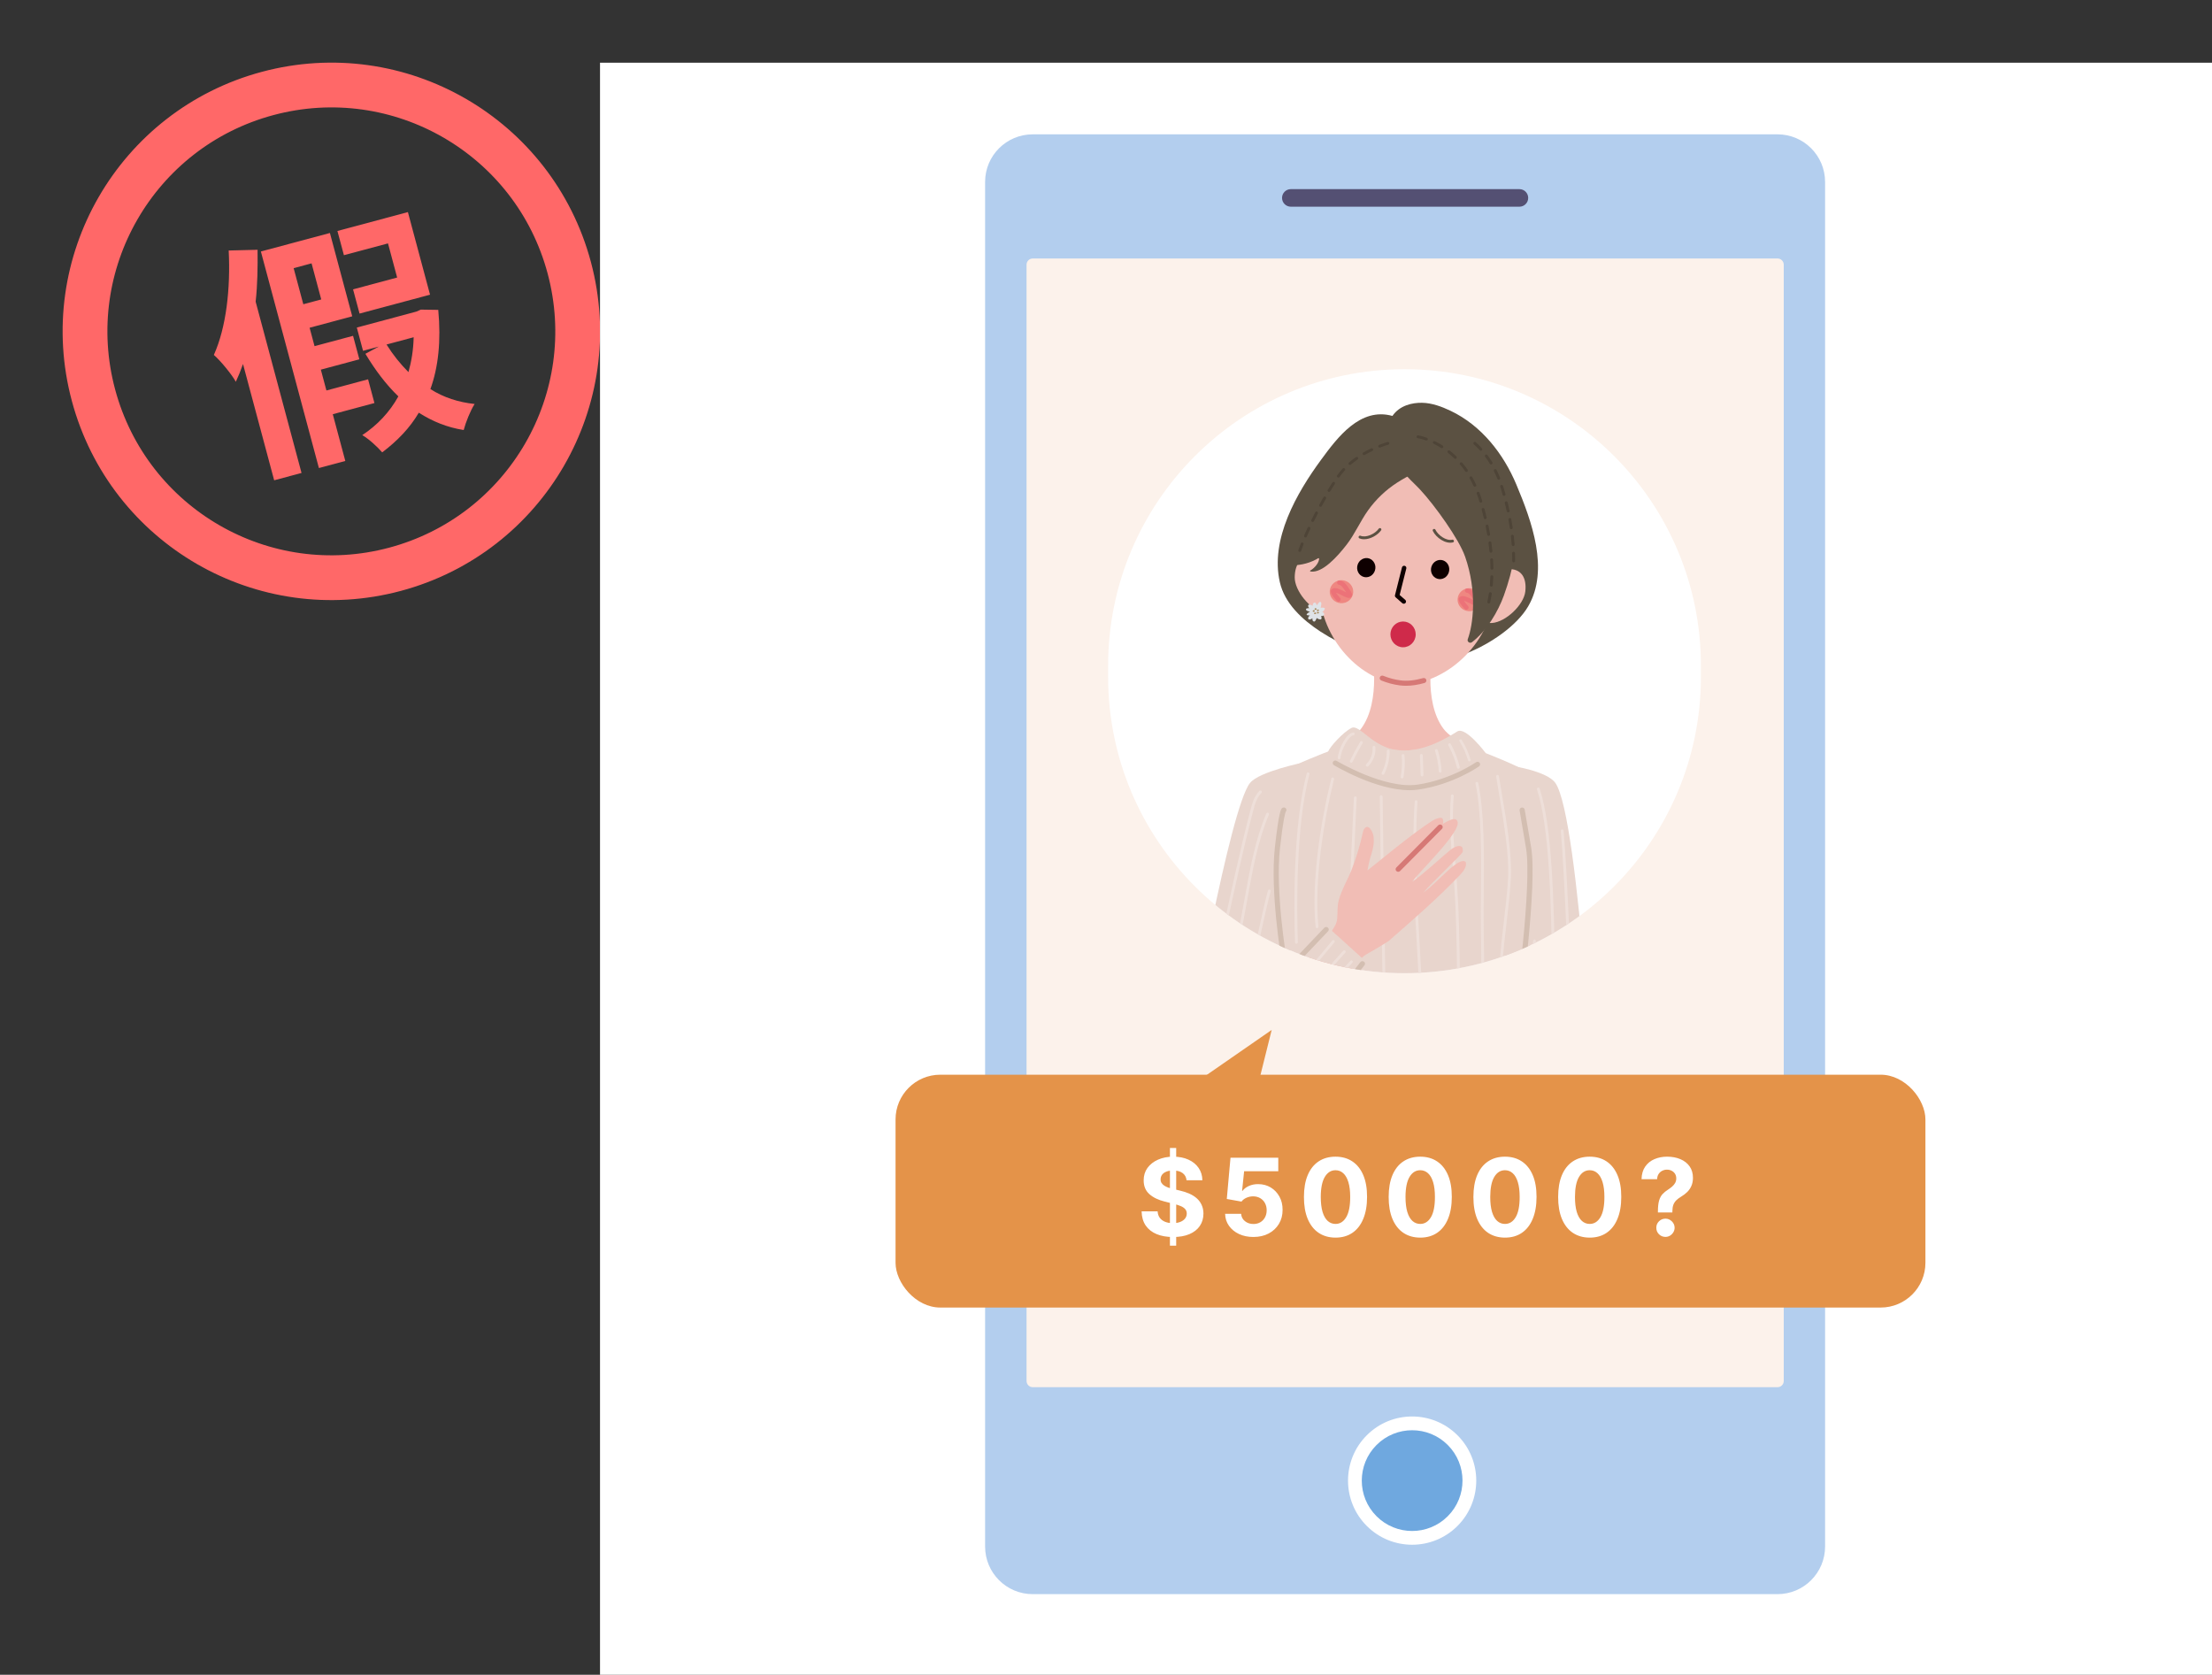 <svg width="247" height="187" viewBox="0 0 247 187" fill="none" xmlns="http://www.w3.org/2000/svg">
<rect x="0" y="0" width="247" height="187" fill="#333333" stroke="none"/>
<path d="M10.437 44.118C6.506 29.447 15.212 14.368 29.882 10.437C44.553 6.506 59.632 15.212 63.563 29.883C67.494 44.553 58.788 59.632 44.117 63.563C29.447 67.494 14.368 58.788 10.437 44.118Z" stroke="#FF6868" stroke-width="5"/>
<path d="M45.548 23.682L48.019 32.905L40.149 35.013L39.424 32.309L44.347 30.99L43.325 27.176L38.403 28.495L37.678 25.791L45.548 23.682ZM25.537 27.971L28.761 27.89C28.78 29.798 28.759 31.775 28.547 33.687L33.67 52.809L30.614 53.628L27.135 40.645C26.889 41.349 26.628 41.999 26.333 42.629C25.927 41.868 24.63 40.273 23.879 39.634C25.26 36.568 25.751 32.233 25.537 27.971ZM34.791 29.405L32.79 29.941L33.869 33.971L35.871 33.435L34.791 29.405ZM41.811 45.004L37.16 46.25L38.558 51.47L35.61 52.26L29.131 28.081L36.839 26.015L39.332 35.319L34.572 36.595L35.123 38.65L39.423 37.498L40.126 40.121L35.826 41.274L36.449 43.6L41.101 42.353L41.811 45.004ZM46.191 37.656L43.162 38.467C43.874 39.61 44.699 40.635 45.611 41.55C45.95 40.329 46.16 39.055 46.191 37.656ZM46.988 34.572L48.938 34.601C49.261 38.08 48.944 41.005 48.061 43.445C49.53 44.385 51.21 44.92 52.999 45.107C52.53 45.842 52.008 47.141 51.778 48.015C49.933 47.726 48.305 47.061 46.767 46.082C45.75 47.803 44.388 49.212 42.678 50.511C42.131 49.875 41.172 49.001 40.452 48.586C42.152 47.463 43.526 45.993 44.482 44.259C43.115 42.944 41.899 41.328 40.802 39.505L42.296 38.699L40.538 39.17L39.843 36.574L46.496 34.791L46.988 34.572Z" fill="#FF6868"/>
<rect width="180" height="180" transform="translate(67 7)" fill="white"/>
<path d="M198.481 15H115.315C112.38 15 110 17.38 110 20.316V172.684C110 175.62 112.38 178 115.315 178H198.481C201.416 178 203.796 175.62 203.796 172.684V20.316C203.796 17.38 201.416 15 198.481 15Z" fill="#B3CEEE"/>
<path d="M199.18 154.199V29.555C199.18 29.172 198.87 28.862 198.487 28.862L115.321 28.862C114.939 28.862 114.629 29.172 114.629 29.555L114.629 154.199C114.629 154.582 114.939 154.892 115.321 154.892H198.487C198.87 154.892 199.18 154.582 199.18 154.199Z" fill="#FCF2EB"/>
<path d="M169.664 21.118H144.139C143.597 21.118 143.158 21.557 143.158 22.099C143.158 22.641 143.597 23.08 144.139 23.08H169.664C170.205 23.08 170.644 22.641 170.644 22.099C170.644 21.557 170.205 21.118 169.664 21.118Z" fill="#545073"/>
<path d="M162.747 170.387C165.543 167.59 165.543 163.056 162.747 160.259C159.951 157.463 155.418 157.463 152.622 160.259C149.826 163.056 149.826 167.59 152.622 170.387C155.418 173.183 159.951 173.183 162.747 170.387Z" fill="white"/>
<path d="M161.661 169.3C163.857 167.104 163.857 163.542 161.661 161.346C159.465 159.149 155.905 159.149 153.709 161.346C151.512 163.542 151.512 167.104 153.709 169.3C155.905 171.497 159.465 171.497 161.661 169.3Z" fill="#6FA8DF"/>
<g clip-path="url(#clip0_1265_3924)">
<path d="M123.738 74.323C123.738 56.044 138.556 41.227 156.834 41.227C175.113 41.227 189.93 56.044 189.93 74.323V75.572C189.93 93.85 175.113 108.668 156.834 108.668C138.556 108.668 123.738 93.85 123.738 75.572V74.323Z" fill="white"/>
<g clip-path="url(#clip1_1265_3924)">
<path d="M165.836 84.583C165.308 84.108 162.184 82.689 161.205 81.401C158.824 78.266 160.016 72.519 160.016 72.519L156.581 72.765L153.145 72.519C153.145 72.519 154.334 78.266 151.956 81.401C150.981 82.689 148.124 84.262 147.596 84.734C147.445 84.869 152.116 91.306 157.207 91.546C160.45 91.7 165.984 84.718 165.833 84.583H165.836Z" fill="#F1BDB5"/>
<path d="M158.786 44.974C159.884 44.989 161.001 45.405 161.976 45.87C165.44 47.517 167.888 50.683 169.325 54.111C171.03 58.176 173.025 63.612 170.647 67.696C169.347 69.926 166.362 71.897 163.939 72.873C158.751 74.968 152.16 73.597 147.46 70.53C145.399 69.184 143.452 67.373 142.911 65.007C141.813 60.225 144.795 55.038 147.529 51.321C149.319 48.885 151.874 45.429 155.483 46.443C156.307 45.245 157.719 44.958 158.786 44.974Z" fill="#5B5142"/>
<path d="M145.57 85.137C145.57 85.137 140.599 86.135 139.573 87.434C137.311 90.296 132.787 116.126 132.787 116.126L140.615 119.021L146.262 98.226L145.57 85.137Z" fill="#E8D5CD"/>
<path d="M168.69 85.497C168.69 85.497 172.745 86.073 173.686 87.434C176.42 91.401 178.21 127.401 178.21 127.401L170.672 127.309L166.997 98.229L168.693 85.497H168.69Z" fill="#E8D5CD"/>
<path d="M172.56 87.527C171.147 85.867 163.496 83.197 163.496 83.197L156.864 83.834L150.232 83.197C150.232 83.197 142.584 85.867 141.168 87.527C139.756 89.187 143.053 106.717 143.43 108.562C143.808 110.407 145.598 118.063 145.598 118.063L144.748 127.182L156.53 127.358V127.367L156.858 127.361L157.185 127.367V127.358L168.967 127.182L168.117 118.063C168.117 118.063 169.907 110.407 170.285 108.562C170.663 106.717 173.96 89.187 172.547 87.527H172.56Z" fill="#E8D5CD"/>
<path d="M166.972 56.325C165.399 53.935 161.41 51.897 158.056 51.222L158.041 51.389L158.047 51.222C154.637 51.475 150.411 52.999 148.543 55.173C147.004 56.963 147.404 62.362 147.294 64.887C147.051 70.425 150.968 75.346 155.766 76.366L155.757 76.464C155.974 76.477 156.188 76.48 156.401 76.477C156.615 76.507 156.829 76.529 157.043 76.544V76.446C161.939 76.033 166.463 71.638 166.944 66.113C167.164 63.597 168.259 58.29 166.966 56.325H166.972Z" fill="#F1BDB5"/>
<path d="M144.572 64.45C144.553 65.944 146.277 68.081 147.8 68.389C149.32 68.691 148.75 67 149.058 65.488C149.367 63.985 148.388 62.519 146.869 62.214C145.349 61.909 144.594 62.907 144.572 64.45Z" fill="#F1BDB5"/>
<path d="M170.32 66.058C170.143 67.542 168.155 69.445 166.607 69.562C165.059 69.67 165.846 68.066 165.736 66.529C165.626 65.001 166.787 63.668 168.331 63.554C169.879 63.44 170.499 64.524 170.32 66.055V66.058Z" fill="#F1BDB5"/>
<path d="M157.858 52.833C158.817 52.309 159.758 51.767 160.532 50.991C160.777 50.748 160.994 50.477 161.164 50.175C162.505 47.816 160.044 46.396 158.097 46.332C157.147 46.301 156.181 46.273 155.269 46.526C154.331 46.784 153.504 47.326 152.72 47.896C151.67 48.663 150.669 49.495 149.728 50.388C148.781 51.287 148.155 52.386 147.457 53.471C146.724 54.61 146.142 55.845 145.764 57.139C145.506 58.022 145.355 58.922 145.261 59.836C145.226 60.175 145.113 60.486 145.072 60.813C145.016 61.25 145.17 61.681 145.132 62.122C145.094 62.608 144.739 63.141 144.242 63.113C145.311 63.135 146.387 62.839 147.29 62.276C147.372 62.753 146.806 63.431 146.318 63.699C146.265 63.726 146.283 63.803 146.34 63.812C147.646 64.025 149.329 62.165 150.373 60.813C151.295 59.624 151.883 58.217 152.758 56.991C153.63 55.768 154.74 54.706 156.014 53.886C156.606 53.504 157.232 53.172 157.852 52.833H157.858Z" fill="#5B5142"/>
<path d="M165.383 67.043C165.336 67.755 164.713 68.29 163.987 68.244C163.263 68.198 162.712 67.588 162.76 66.88C162.807 66.172 163.43 65.633 164.153 65.679C164.88 65.725 165.428 66.335 165.383 67.043Z" fill="#EF8781"/>
<path d="M163.729 68.075C163.669 68.072 163.606 68.044 163.562 67.998C163.247 67.671 162.744 67.083 162.904 66.784C162.958 66.686 163.046 66.615 163.159 66.581C163.461 66.492 163.898 66.674 164.465 66.975L164.543 67.018C164.565 67.028 164.584 67.037 164.603 67.046C164.594 67.031 164.584 67.015 164.572 67C164.547 66.963 164.521 66.923 164.493 66.88C164.348 66.658 164.046 66.193 163.826 66.193C163.691 66.187 163.578 66.076 163.581 65.941C163.584 65.805 163.7 65.697 163.839 65.7C163.845 65.7 163.854 65.7 163.861 65.7C164.339 65.731 164.685 66.261 164.915 66.615C164.943 66.655 164.965 66.695 164.99 66.729C165.179 67.009 165.365 67.329 165.166 67.545C164.968 67.761 164.622 67.613 164.311 67.459C164.289 67.447 164.257 67.431 164.219 67.409C163.814 67.194 163.584 67.105 163.452 67.071C163.578 67.259 163.804 67.536 163.924 67.662C164.018 67.761 164.015 67.918 163.914 68.01C163.861 68.059 163.792 68.081 163.725 68.078L163.729 68.075Z" fill="#EC7278"/>
<path d="M151.107 66.15C151.059 66.862 150.437 67.397 149.71 67.351C148.986 67.305 148.436 66.695 148.483 65.987C148.53 65.278 149.153 64.74 149.877 64.786C150.603 64.832 151.151 65.442 151.107 66.15Z" fill="#EF8781"/>
<path d="M149.455 67.185C149.395 67.182 149.332 67.154 149.288 67.108C148.974 66.781 148.47 66.193 148.631 65.894C148.684 65.796 148.772 65.725 148.885 65.691C149.188 65.602 149.625 65.784 150.191 66.085L150.27 66.129C150.292 66.138 150.311 66.147 150.326 66.156C150.317 66.141 150.308 66.125 150.295 66.11C150.27 66.073 150.245 66.033 150.216 65.99C150.072 65.768 149.77 65.303 149.549 65.303C149.414 65.297 149.301 65.186 149.304 65.051C149.307 64.915 149.423 64.807 149.562 64.81C149.568 64.81 149.578 64.81 149.584 64.81C150.062 64.841 150.408 65.371 150.638 65.725C150.666 65.765 150.688 65.805 150.713 65.839C150.902 66.119 151.088 66.44 150.89 66.655C150.691 66.871 150.345 66.723 150.034 66.569C150.012 66.557 149.98 66.541 149.943 66.52C149.537 66.304 149.307 66.215 149.175 66.181C149.301 66.369 149.527 66.646 149.647 66.772C149.741 66.871 149.738 67.028 149.637 67.12C149.584 67.169 149.515 67.191 149.449 67.188L149.455 67.185Z" fill="#EC7278"/>
<path d="M163.593 62.134C164.978 66.101 164.49 69.778 163.895 71.373C163.792 71.654 164.131 71.885 164.37 71.703C165.997 70.459 167.274 68.303 167.929 66.492C168.976 63.584 169.543 60.634 169.313 57.539C169.118 54.903 167.724 51.213 165.865 49.211C164.329 47.56 162.278 46.165 159.875 46.504C157.883 46.784 155.92 47.748 155.863 50.055C155.851 50.609 155.974 51.161 156.184 51.675C156.766 53.079 157.572 53.591 158.588 54.684C160.199 56.415 162.911 60.181 163.59 62.134H163.593Z" fill="#5B5142"/>
<path d="M156.754 67.413C156.694 67.413 156.634 67.391 156.587 67.351L155.845 66.698C155.775 66.637 155.747 66.544 155.769 66.458L156.549 63.357C156.581 63.227 156.716 63.144 156.851 63.178C156.983 63.209 157.065 63.341 157.034 63.474L156.291 66.433L156.921 66.988C157.024 67.077 157.031 67.231 156.939 67.333C156.889 67.385 156.823 67.413 156.754 67.413Z" fill="#0E0000"/>
<path d="M157.005 76.572C156.763 76.572 156.53 76.557 156.304 76.529C155.605 76.44 154.91 76.255 154.24 75.981C154.092 75.922 154.023 75.756 154.083 75.611C154.146 75.466 154.316 75.399 154.46 75.457C155.083 75.713 155.731 75.882 156.379 75.969C157.131 76.067 157.984 75.981 158.906 75.716C159.06 75.673 159.22 75.759 159.264 75.907C159.308 76.058 159.22 76.215 159.069 76.258C158.342 76.467 157.65 76.572 157.009 76.572H157.005Z" fill="#D67976"/>
<path d="M145.135 61.626C145.135 61.626 145.104 61.626 145.088 61.62C145.047 61.607 145.013 61.58 144.991 61.543C144.972 61.503 144.969 61.46 144.981 61.42C145.047 61.216 145.138 60.964 145.252 60.674C145.283 60.594 145.378 60.551 145.463 60.585C145.522 60.606 145.566 60.668 145.563 60.733C145.563 60.751 145.563 60.77 145.554 60.788C145.437 61.081 145.349 61.324 145.289 61.515C145.267 61.583 145.208 61.626 145.135 61.626ZM145.771 60.009C145.749 60.009 145.727 60.009 145.708 59.997C145.626 59.963 145.588 59.87 145.623 59.79C145.749 59.501 145.884 59.208 146.019 58.916C146.054 58.842 146.155 58.805 146.233 58.839C146.29 58.866 146.328 58.922 146.328 58.98C146.328 59.002 146.328 59.023 146.315 59.045V59.048C146.315 59.054 146.312 59.057 146.309 59.06C146.177 59.347 146.048 59.633 145.922 59.914C145.897 59.972 145.84 60.009 145.774 60.009H145.771ZM146.579 58.281C146.554 58.281 146.532 58.275 146.51 58.266C146.428 58.229 146.394 58.133 146.435 58.053C146.586 57.748 146.727 57.468 146.866 57.2V57.197C146.903 57.123 147.001 57.093 147.08 57.129C147.133 57.157 147.171 57.216 147.168 57.274C147.168 57.296 147.161 57.32 147.152 57.339C147.152 57.339 147.146 57.351 147.146 57.354C146.998 57.641 146.853 57.924 146.721 58.192C146.696 58.247 146.639 58.281 146.576 58.281H146.579ZM147.457 56.587C147.429 56.587 147.404 56.581 147.382 56.569C147.341 56.547 147.316 56.514 147.303 56.473C147.29 56.433 147.294 56.39 147.316 56.353C147.47 56.067 147.627 55.784 147.781 55.516C147.825 55.442 147.923 55.414 147.998 55.454C148.052 55.485 148.083 55.537 148.083 55.596C148.083 55.62 148.077 55.645 148.064 55.67V55.676C147.907 55.947 147.753 56.224 147.602 56.498C147.574 56.55 147.52 56.584 147.46 56.584L147.457 56.587ZM148.404 54.927C148.376 54.927 148.347 54.921 148.322 54.906C148.285 54.884 148.259 54.85 148.247 54.81C148.237 54.767 148.247 54.724 148.266 54.69C148.439 54.404 148.609 54.13 148.775 53.874C148.819 53.803 148.926 53.782 148.999 53.825C149.046 53.856 149.074 53.908 149.071 53.963C149.071 53.991 149.065 54.019 149.049 54.044C148.889 54.293 148.719 54.564 148.543 54.85C148.514 54.9 148.461 54.927 148.404 54.927ZM149.445 53.326C149.414 53.326 149.383 53.317 149.354 53.298C149.282 53.249 149.263 53.147 149.313 53.076C149.323 53.064 149.332 53.052 149.342 53.039C149.348 53.03 149.354 53.021 149.364 53.012C149.53 52.775 149.719 52.544 149.93 52.316C149.987 52.254 150.094 52.251 150.156 52.306C150.191 52.337 150.21 52.377 150.21 52.423C150.21 52.464 150.194 52.501 150.169 52.528C149.971 52.744 149.788 52.966 149.628 53.194C149.612 53.215 149.596 53.237 149.581 53.258C149.549 53.301 149.499 53.326 149.445 53.326ZM150.742 51.918C150.694 51.918 150.65 51.897 150.619 51.863C150.591 51.832 150.578 51.789 150.581 51.749C150.584 51.706 150.603 51.669 150.635 51.641C150.874 51.435 151.135 51.235 151.409 51.044C151.481 50.995 151.585 51.013 151.635 51.081C151.654 51.105 151.663 51.136 151.663 51.167C151.663 51.222 151.641 51.272 151.597 51.299C151.327 51.487 151.075 51.681 150.849 51.878C150.817 51.903 150.779 51.918 150.742 51.918ZM152.318 50.816C152.261 50.816 152.208 50.785 152.179 50.736C152.157 50.699 152.151 50.656 152.161 50.616C152.173 50.576 152.198 50.542 152.236 50.52C152.51 50.363 152.802 50.209 153.101 50.064H153.107C153.183 50.027 153.281 50.064 153.318 50.138C153.328 50.16 153.334 50.184 153.334 50.206C153.334 50.265 153.303 50.32 153.246 50.348C153.246 50.348 153.24 50.348 153.236 50.354C152.953 50.489 152.67 50.637 152.4 50.791C152.374 50.807 152.346 50.816 152.318 50.816ZM154.061 49.981C153.995 49.981 153.935 49.941 153.91 49.88C153.878 49.8 153.919 49.707 154.001 49.673C154.577 49.452 154.935 49.353 154.935 49.353C155.011 49.331 155.112 49.381 155.134 49.464C155.146 49.504 155.14 49.547 155.118 49.584C155.099 49.621 155.064 49.649 155.02 49.658C155.02 49.658 155.02 49.658 155.014 49.658C154.898 49.692 154.577 49.787 154.12 49.966C154.102 49.972 154.083 49.978 154.061 49.978V49.981Z" fill="#4E4437"/>
<path d="M166.242 67.382C166.242 67.382 166.22 67.382 166.208 67.376C166.167 67.37 166.129 67.345 166.107 67.308C166.082 67.274 166.076 67.231 166.085 67.188C166.151 66.892 166.204 66.591 166.255 66.264C166.267 66.181 166.346 66.116 166.437 66.132C166.516 66.144 166.576 66.209 166.576 66.289V66.31C166.525 66.627 166.469 66.945 166.4 67.256C166.384 67.33 166.318 67.382 166.242 67.382ZM166.525 65.503H166.513C166.425 65.494 166.359 65.42 166.365 65.331C166.393 65.029 166.412 64.715 166.422 64.392C166.422 64.308 166.494 64.241 166.582 64.241H166.588C166.676 64.241 166.742 64.311 166.746 64.395V64.404C166.736 64.721 166.714 65.044 166.689 65.359C166.68 65.442 166.61 65.503 166.525 65.503ZM166.595 63.606C166.507 63.606 166.434 63.535 166.434 63.452C166.434 63.147 166.418 62.83 166.4 62.51V62.501C166.4 62.417 166.466 62.347 166.551 62.34C166.639 62.331 166.717 62.405 166.724 62.491C166.742 62.815 166.752 63.135 166.758 63.446C166.758 63.532 166.689 63.606 166.598 63.606H166.595ZM166.481 61.712C166.4 61.712 166.33 61.651 166.321 61.567C166.289 61.247 166.252 60.93 166.211 60.631V60.606C166.211 60.526 166.271 60.462 166.349 60.453C166.437 60.44 166.519 60.502 166.532 60.585V60.591C166.576 60.914 166.613 61.232 166.645 61.537C166.645 61.58 166.636 61.623 166.607 61.654C166.579 61.688 166.541 61.706 166.497 61.709C166.497 61.712 166.488 61.712 166.481 61.712ZM166.227 59.83C166.148 59.83 166.079 59.775 166.066 59.698C166.013 59.387 165.956 59.076 165.893 58.768C165.893 58.759 165.887 58.746 165.887 58.737C165.887 58.66 165.943 58.595 166.019 58.583C166.101 58.565 166.192 58.62 166.208 58.706C166.271 59.008 166.33 59.325 166.387 59.646C166.4 59.729 166.34 59.812 166.255 59.827C166.245 59.827 166.236 59.827 166.227 59.827V59.83ZM165.846 57.967C165.77 57.967 165.704 57.918 165.685 57.844C165.61 57.524 165.531 57.216 165.456 56.929C165.456 56.929 165.449 56.898 165.449 56.886C165.449 56.815 165.5 56.751 165.569 56.732C165.654 56.711 165.745 56.763 165.767 56.846C165.855 57.169 165.931 57.474 166.003 57.773C166.022 57.856 165.969 57.943 165.88 57.964C165.868 57.964 165.855 57.964 165.846 57.964V57.967ZM165.352 56.129C165.28 56.129 165.217 56.082 165.198 56.014C165.107 55.713 165.006 55.411 164.899 55.124C164.893 55.106 164.889 55.087 164.889 55.069C164.889 55.004 164.93 54.943 164.993 54.921C165.075 54.89 165.173 54.934 165.204 55.014C165.311 55.303 165.415 55.611 165.509 55.925C165.531 56.008 165.484 56.098 165.396 56.122C165.383 56.122 165.368 56.129 165.352 56.129ZM164.685 54.348C164.622 54.348 164.562 54.311 164.537 54.256C164.402 53.967 164.257 53.686 164.106 53.421C164.093 53.397 164.087 53.372 164.087 53.344C164.087 53.286 164.119 53.233 164.172 53.206C164.245 53.166 164.348 53.193 164.389 53.267C164.55 53.544 164.698 53.834 164.833 54.127C164.849 54.164 164.852 54.207 164.836 54.247C164.82 54.287 164.789 54.318 164.751 54.336C164.729 54.345 164.707 54.348 164.685 54.348ZM163.741 52.694C163.688 52.694 163.637 52.667 163.609 52.624C163.427 52.362 163.235 52.109 163.04 51.878H163.036C163.011 51.851 162.999 51.814 162.999 51.78C162.999 51.73 163.021 51.687 163.058 51.657C163.125 51.604 163.231 51.614 163.285 51.678C163.493 51.922 163.691 52.183 163.876 52.451C163.924 52.522 163.905 52.621 163.832 52.67C163.804 52.688 163.773 52.698 163.741 52.698V52.694ZM162.511 51.232C162.467 51.232 162.426 51.216 162.395 51.185C162.168 50.967 161.929 50.754 161.687 50.563C161.649 50.532 161.627 50.489 161.627 50.44C161.627 50.406 161.64 50.369 161.665 50.342C161.718 50.277 161.825 50.264 161.891 50.317C162.143 50.517 162.391 50.736 162.624 50.961C162.687 51.022 162.687 51.124 162.624 51.185C162.593 51.216 162.552 51.232 162.511 51.232ZM161.004 50.04C160.973 50.04 160.944 50.031 160.916 50.015C160.652 49.846 160.372 49.689 160.092 49.55C160.035 49.522 160 49.467 160.004 49.405C160.004 49.381 160.01 49.359 160.019 49.337C160.06 49.261 160.158 49.23 160.236 49.267C160.526 49.411 160.815 49.572 161.092 49.75C161.168 49.796 161.187 49.895 161.139 49.969C161.111 50.012 161.058 50.04 161.004 50.04ZM159.274 49.187C159.255 49.187 159.236 49.184 159.22 49.177C158.663 48.977 158.317 48.925 158.314 48.925C158.273 48.919 158.236 48.897 158.207 48.863C158.182 48.829 158.173 48.786 158.179 48.746C158.191 48.66 158.276 48.598 158.365 48.611C158.434 48.623 158.792 48.688 159.33 48.882C159.412 48.909 159.456 49.002 159.425 49.085C159.403 49.147 159.34 49.187 159.274 49.187Z" fill="#4E4437"/>
<path d="M169.023 62.793C168.935 62.793 168.863 62.722 168.863 62.636V62.402C168.863 62.19 168.863 61.977 168.853 61.767V61.758C168.853 61.675 168.923 61.607 169.011 61.604C169.099 61.604 169.168 61.672 169.171 61.758C169.181 61.971 169.184 62.186 169.184 62.402C169.184 62.442 169.184 62.479 169.181 62.519V62.636C169.181 62.722 169.108 62.793 169.02 62.793H169.023ZM168.964 60.973C168.879 60.973 168.809 60.908 168.803 60.828C168.781 60.523 168.753 60.218 168.715 59.886V59.87C168.712 59.79 168.775 59.719 168.857 59.713C168.942 59.704 169.026 59.766 169.036 59.852C169.074 60.175 169.102 60.496 169.124 60.803C169.13 60.89 169.064 60.967 168.976 60.973H168.964ZM168.75 59.085C168.671 59.085 168.602 59.03 168.592 58.95C168.548 58.657 168.498 58.352 168.435 58.019C168.435 58.007 168.435 57.998 168.435 57.986C168.435 57.912 168.495 57.847 168.57 57.835C168.655 57.819 168.737 57.875 168.756 57.958C168.756 57.958 168.756 57.973 168.756 57.976C168.813 58.284 168.866 58.595 168.91 58.903C168.923 58.989 168.863 59.07 168.775 59.085H168.75ZM168.407 57.216C168.331 57.216 168.265 57.166 168.249 57.092C168.186 56.806 168.12 56.513 168.035 56.172V56.165C168.035 56.165 168.029 56.144 168.029 56.128C168.029 56.058 168.083 55.996 168.155 55.977C168.24 55.956 168.328 56.011 168.35 56.094C168.429 56.421 168.501 56.726 168.564 57.025C168.573 57.068 168.564 57.108 168.542 57.145C168.52 57.182 168.482 57.203 168.441 57.212C168.429 57.216 168.419 57.216 168.407 57.216ZM167.951 55.371C167.878 55.371 167.812 55.322 167.793 55.254C167.73 55.032 167.677 54.841 167.639 54.718C167.598 54.582 167.564 54.462 167.526 54.348C167.52 54.333 167.516 54.318 167.516 54.302C167.516 54.231 167.564 54.17 167.63 54.148C167.715 54.123 167.806 54.17 167.834 54.253C167.872 54.37 167.91 54.493 167.951 54.632C168.001 54.801 168.051 54.983 168.105 55.171C168.117 55.211 168.111 55.254 168.089 55.291C168.067 55.328 168.032 55.355 167.991 55.365C167.976 55.371 167.963 55.371 167.951 55.371ZM167.356 53.566C167.29 53.566 167.227 53.523 167.202 53.464C167.085 53.175 166.956 52.885 166.818 52.611C166.805 52.587 166.802 52.562 166.799 52.537C166.799 52.479 166.837 52.423 166.89 52.396C166.972 52.359 167.07 52.393 167.107 52.47C167.246 52.744 167.381 53.039 167.504 53.347C167.538 53.427 167.498 53.52 167.413 53.554C167.394 53.56 167.375 53.566 167.356 53.566ZM166.5 51.863C166.444 51.863 166.39 51.832 166.362 51.786C166.198 51.515 166.022 51.253 165.836 51.004C165.814 50.976 165.805 50.945 165.805 50.908C165.805 50.859 165.83 50.813 165.871 50.782C165.943 50.733 166.047 50.751 166.098 50.819C166.286 51.071 166.469 51.342 166.642 51.623C166.686 51.697 166.661 51.795 166.585 51.838C166.56 51.854 166.532 51.863 166.5 51.863ZM165.361 50.329C165.314 50.329 165.27 50.311 165.239 50.277C165.025 50.04 164.801 49.815 164.572 49.608C164.509 49.55 164.502 49.448 164.562 49.387C164.622 49.325 164.729 49.319 164.792 49.377C165.031 49.593 165.264 49.824 165.481 50.067C165.509 50.098 165.525 50.138 165.522 50.181C165.522 50.224 165.5 50.261 165.468 50.289C165.437 50.314 165.399 50.329 165.361 50.329Z" fill="#4E4437"/>
<path d="M143.364 107.284C143.226 107.284 143.103 107.185 143.078 107.047C143.065 106.973 141.81 99.566 142.357 94.62C142.814 90.499 143.059 90.311 143.175 90.222C143.238 90.175 143.323 90.151 143.399 90.16C143.556 90.182 143.666 90.323 143.647 90.48C143.638 90.542 143.61 90.594 143.569 90.638C143.515 90.758 143.292 91.426 142.93 94.681C142.392 99.547 143.632 106.877 143.644 106.951C143.669 107.105 143.565 107.25 143.408 107.278C143.392 107.278 143.377 107.281 143.361 107.281L143.364 107.284ZM143.323 90.724C143.367 90.73 143.408 90.724 143.443 90.715C143.405 90.727 143.364 90.73 143.323 90.724Z" fill="#D3BEB1"/>
<path d="M169.464 113.117C169.464 113.117 169.439 113.117 169.426 113.117C169.269 113.095 169.159 112.954 169.177 112.8C169.196 112.661 171.103 98.823 170.401 94.703L169.684 90.493C169.659 90.339 169.763 90.194 169.92 90.166C170.08 90.142 170.225 90.246 170.253 90.4L170.971 94.61C171.685 98.814 169.829 112.304 169.75 112.877C169.731 113.018 169.605 113.123 169.464 113.123V113.117Z" fill="#D3BEB1"/>
<path d="M147.467 67.856C147.467 67.856 147.58 67.431 147.533 67.299C147.514 67.25 147.47 67.203 147.416 67.2C147.356 67.197 147.306 67.243 147.265 67.287C147.183 67.379 147.111 67.481 147.054 67.591C146.982 67.493 146.973 67.336 146.856 67.293C146.774 67.262 146.683 67.314 146.636 67.388C146.592 67.462 146.583 67.548 146.576 67.635C146.498 67.628 146.432 67.579 146.365 67.542C146.299 67.505 146.211 67.478 146.145 67.514C146.079 67.551 146.057 67.641 146.076 67.715C146.095 67.789 146.148 67.85 146.199 67.906C146.098 67.893 145.997 67.906 145.903 67.943C145.878 67.952 145.849 67.967 145.84 67.992C145.821 68.038 145.853 68.143 145.897 68.171C146.016 68.244 146.158 68.26 146.277 68.334C146.142 68.365 146.019 68.442 145.934 68.552C145.916 68.577 145.897 68.611 145.906 68.642C145.919 68.679 145.966 68.688 146.004 68.694C146.095 68.706 146.189 68.719 146.281 68.734C146.18 68.774 146.101 68.863 146.076 68.968C146.06 69.027 146.067 69.097 146.111 69.141C146.152 69.178 146.214 69.181 146.268 69.171C146.375 69.156 146.479 69.104 146.554 69.03C146.545 69.116 146.538 69.208 146.576 69.288C146.614 69.368 146.712 69.427 146.793 69.393C146.85 69.372 146.881 69.313 146.91 69.261C146.957 69.171 147.007 69.079 147.054 68.99C147.111 69.097 147.246 69.138 147.366 69.159C147.41 69.165 147.454 69.171 147.495 69.153C147.558 69.125 147.586 69.051 147.577 68.984C147.567 68.916 147.533 68.857 147.498 68.799C147.633 68.799 147.797 68.774 147.854 68.654C147.913 68.525 147.791 68.377 147.655 68.328C147.784 68.248 147.885 68.118 147.932 67.973C147.989 67.795 147.463 67.862 147.463 67.862L147.467 67.856Z" fill="#DFE3E7"/>
<path d="M146.79 68.047C146.831 68.158 147.171 68.038 146.948 67.924C146.888 67.893 146.806 67.93 146.79 67.995C146.784 68.016 146.787 68.032 146.79 68.047Z" fill="#A58656"/>
<path d="M146.586 68.269C146.627 68.38 146.966 68.26 146.743 68.146C146.683 68.115 146.601 68.152 146.586 68.217C146.579 68.238 146.583 68.254 146.586 68.269Z" fill="#A58656"/>
<path d="M146.74 68.525C146.781 68.635 147.12 68.515 146.897 68.401C146.837 68.371 146.755 68.408 146.74 68.472C146.733 68.494 146.737 68.509 146.74 68.525Z" fill="#A58656"/>
<path d="M147.054 68.457C147.095 68.568 147.435 68.448 147.212 68.334C147.152 68.303 147.07 68.34 147.054 68.404C147.048 68.426 147.051 68.441 147.054 68.457Z" fill="#A58656"/>
<path d="M147.051 68.192C147.092 68.303 147.432 68.183 147.209 68.069C147.149 68.038 147.067 68.075 147.051 68.139C147.045 68.161 147.048 68.176 147.051 68.192Z" fill="#A58656"/>
<path d="M165.924 84.121C165.924 84.121 163.675 81.087 162.725 81.672C161.775 82.26 158.975 84.071 156.124 83.776C153.274 83.48 151.824 80.838 150.924 81.278C150.024 81.718 148.524 83.335 148.275 83.97C148.027 84.604 153.177 91.213 155.325 91.41C157.474 91.608 160.277 90.921 161.875 89.747C163.477 88.574 165.924 84.118 165.924 84.118V84.121Z" fill="#E8D5CD"/>
<path d="M157.392 88.232C153.652 88.232 149.156 85.562 148.952 85.439C148.816 85.356 148.772 85.183 148.857 85.051C148.942 84.918 149.118 84.875 149.254 84.958C149.307 84.989 154.621 88.152 158.302 87.607C162.011 87.059 164.792 85.131 164.82 85.112C164.949 85.02 165.132 85.051 165.223 85.177C165.317 85.303 165.286 85.482 165.157 85.571C165.04 85.654 162.24 87.598 158.39 88.164C158.066 88.21 157.735 88.235 157.396 88.235L157.392 88.232Z" fill="#D3BEB1"/>
<path d="M133.432 118.574C133.432 118.574 133.407 118.574 133.394 118.571C133.309 118.55 133.259 118.466 133.278 118.386C134.285 114.38 135.279 109.744 136.241 105.263C137.327 100.197 138.45 94.961 139.623 90.471C139.806 89.775 140.032 88.91 140.633 88.315C140.693 88.254 140.794 88.254 140.857 88.315C140.92 88.374 140.92 88.472 140.857 88.534C140.316 89.07 140.111 89.855 139.929 90.548C138.758 95.032 137.635 100.265 136.55 105.328C135.587 109.812 134.593 114.45 133.583 118.46C133.564 118.531 133.501 118.577 133.429 118.577L133.432 118.574Z" fill="#EEDFD9"/>
<path d="M135.524 116.027C135.524 116.027 135.493 116.027 135.477 116.021C135.395 115.997 135.348 115.907 135.373 115.827C135.593 115.153 135.647 114.481 135.7 113.835C135.754 113.169 135.81 112.479 136.04 111.771C136.77 109.532 137.522 107.216 138.072 104.891C138.444 103.329 138.733 101.716 139.013 100.154C139.573 97.037 140.152 93.816 141.398 90.841C141.429 90.761 141.524 90.724 141.602 90.758C141.684 90.788 141.722 90.881 141.687 90.958C140.457 93.905 139.878 97.108 139.321 100.21C139.041 101.774 138.749 103.394 138.377 104.962C137.824 107.299 137.069 109.621 136.339 111.867C136.119 112.541 136.065 113.212 136.012 113.859C135.958 114.524 135.902 115.214 135.672 115.923C135.65 115.987 135.59 116.03 135.521 116.03L135.524 116.027Z" fill="#EEDFD9"/>
<path d="M137.981 113.271C137.956 113.271 137.928 113.265 137.906 113.252C137.83 113.212 137.802 113.117 137.846 113.043C138.96 111.099 139.806 107.234 140.555 103.825C140.91 102.211 141.244 100.687 141.587 99.436C141.609 99.353 141.697 99.307 141.778 99.329C141.863 99.35 141.914 99.436 141.889 99.516C141.549 100.761 141.215 102.279 140.86 103.89C140.108 107.321 139.252 111.21 138.116 113.194C138.088 113.243 138.035 113.274 137.978 113.274L137.981 113.271Z" fill="#EEDFD9"/>
<path d="M144.764 105.374C144.679 105.374 144.61 105.31 144.607 105.226C144.481 101.509 144.361 92.233 145.912 86.363C145.935 86.28 146.019 86.23 146.104 86.252C146.189 86.273 146.24 86.357 146.218 86.44C144.673 92.273 144.796 101.515 144.921 105.217C144.921 105.303 144.855 105.374 144.77 105.377C144.77 105.377 144.767 105.377 144.764 105.377V105.374Z" fill="#EEDFD9"/>
<path d="M147.067 103.634C146.988 103.634 146.919 103.576 146.91 103.496C146.4 98.522 147.479 91.675 148.659 86.929C148.678 86.846 148.763 86.797 148.848 86.815C148.933 86.837 148.983 86.92 148.964 87C147.791 91.722 146.718 98.528 147.224 103.465C147.234 103.548 147.171 103.625 147.083 103.634C147.076 103.634 147.073 103.634 147.067 103.634Z" fill="#EEDFD9"/>
<path d="M151.355 126.471C151.276 126.471 151.207 126.412 151.198 126.332C150.723 122.039 150.427 117.503 150.323 112.849C150.244 109.338 150.408 105.769 150.568 102.319L151.179 89.076C151.182 88.993 151.245 88.919 151.342 88.928C151.431 88.931 151.497 89.005 151.493 89.088L150.883 102.325C150.723 105.778 150.559 109.338 150.638 112.84C150.742 117.484 151.034 122.014 151.509 126.298C151.519 126.382 151.456 126.459 151.371 126.468C151.364 126.468 151.358 126.468 151.355 126.468V126.471Z" fill="#EEDFD9"/>
<path d="M154.8 126.884C154.721 126.884 154.655 126.825 154.643 126.748L154.577 126.215C154.57 126.16 154.592 126.107 154.636 126.077C154.567 120.265 154.46 113.951 154.356 107.841C154.249 101.497 154.139 94.94 154.07 88.947C154.07 88.86 154.139 88.793 154.224 88.79C154.303 88.777 154.382 88.857 154.385 88.941C154.454 94.931 154.564 101.491 154.671 107.832C154.778 114.176 154.888 120.733 154.957 126.726C154.957 126.81 154.894 126.877 154.809 126.88C154.806 126.88 154.803 126.88 154.8 126.88V126.884Z" fill="#EEDFD9"/>
<path d="M158.566 126.489C158.525 126.489 158.484 126.477 158.456 126.449C158.396 126.397 158.386 126.308 158.43 126.243C158.456 126.089 158.465 125.547 158.468 125.334C158.468 125.22 158.471 125.137 158.475 125.119C159.003 119.279 158.632 112.843 158.273 106.618C157.94 100.868 157.597 94.921 157.971 89.498C157.977 89.412 158.059 89.35 158.138 89.353C158.226 89.359 158.289 89.433 158.286 89.516C157.915 94.921 158.257 100.859 158.588 106.6C158.95 112.837 159.321 119.286 158.789 125.146C158.789 125.165 158.789 125.239 158.786 125.341C158.767 126.418 158.745 126.428 158.632 126.477C158.613 126.486 158.591 126.489 158.569 126.489H158.566Z" fill="#EEDFD9"/>
<path d="M162.134 126.369C162.134 126.369 162.13 126.369 162.127 126.369C162.039 126.369 161.973 126.295 161.976 126.209C162.011 125.22 162.108 123.711 162.222 121.962C162.454 118.352 162.775 113.406 162.719 109.886C162.709 109.282 162.7 108.682 162.69 108.078C162.646 105.069 162.602 101.956 162.392 98.907C162.341 98.177 162.281 97.447 162.222 96.714C162.011 94.136 161.794 91.472 162.014 88.851C162.02 88.765 162.102 88.703 162.184 88.709C162.272 88.716 162.335 88.79 162.329 88.876C162.112 91.472 162.329 94.124 162.539 96.689C162.599 97.422 162.659 98.152 162.709 98.885C162.92 101.943 162.964 105.06 163.008 108.075C163.018 108.679 163.024 109.279 163.036 109.883C163.093 113.415 162.772 118.368 162.539 121.983C162.426 123.73 162.329 125.236 162.294 126.221C162.294 126.304 162.222 126.369 162.137 126.369H162.134Z" fill="#EEDFD9"/>
<path d="M165.204 126.345C165.204 126.345 165.201 126.345 165.198 126.345C165.11 126.342 165.044 126.268 165.047 126.184C165.387 118.747 165.49 111.207 165.361 103.77C165.339 102.498 165.352 101.09 165.368 99.6C165.405 95.528 165.453 90.912 164.761 87.487C164.745 87.404 164.798 87.324 164.883 87.305C164.968 87.29 165.05 87.342 165.069 87.425C165.764 90.881 165.72 95.513 165.682 99.6C165.667 101.087 165.654 102.495 165.676 103.761C165.808 111.201 165.701 118.75 165.361 126.194C165.358 126.277 165.289 126.342 165.204 126.342V126.345Z" fill="#EEDFD9"/>
<path d="M175.023 126.702C174.969 126.702 174.919 126.677 174.891 126.628C174.133 125.433 173.95 122.729 173.827 120.939C173.805 120.635 173.79 120.36 173.768 120.123C173.5 116.89 173.422 112.864 173.34 108.602C173.186 100.637 173.025 92.399 171.622 88.14C171.594 88.06 171.641 87.973 171.723 87.946C171.804 87.921 171.893 87.964 171.921 88.044C173.34 92.347 173.5 100.607 173.654 108.596C173.736 112.852 173.815 116.874 174.079 120.099C174.098 120.336 174.117 120.613 174.139 120.918C174.258 122.676 174.438 125.334 175.155 126.465C175.202 126.535 175.177 126.631 175.105 126.677C175.08 126.693 175.051 126.702 175.023 126.702Z" fill="#EEDFD9"/>
<path d="M172.308 127.216C172.232 127.216 172.166 127.161 172.154 127.087C171.254 121.571 170.776 110.656 171.185 105.048C171.191 104.962 171.276 104.9 171.352 104.906C171.44 104.912 171.503 104.986 171.496 105.069C171.087 110.659 171.569 121.54 172.462 127.038C172.475 127.121 172.418 127.201 172.333 127.213C172.324 127.213 172.317 127.213 172.308 127.213V127.216Z" fill="#EEDFD9"/>
<path d="M176.97 126.631C176.892 126.631 176.826 126.576 176.813 126.495C176.697 125.59 176.486 124.377 176.266 123.092C175.803 120.404 175.278 117.355 175.278 115.479C175.281 111.903 174.715 97.629 174.284 92.775C174.277 92.689 174.34 92.615 174.428 92.609C174.51 92.599 174.592 92.664 174.598 92.747C175.029 97.61 175.596 111.897 175.592 115.479C175.592 117.33 176.115 120.364 176.574 123.043C176.797 124.33 177.005 125.547 177.125 126.459C177.137 126.542 177.074 126.619 176.989 126.631C176.983 126.631 176.977 126.631 176.97 126.631Z" fill="#EEDFD9"/>
<path d="M162.844 85.836C162.772 85.836 162.709 85.79 162.69 85.719C162.48 84.851 162.155 84.013 161.728 83.225C161.687 83.151 161.715 83.055 161.794 83.015C161.869 82.975 161.967 83.003 162.008 83.08C162.448 83.89 162.782 84.752 162.999 85.645C163.018 85.728 162.967 85.811 162.882 85.83C162.87 85.83 162.857 85.833 162.844 85.833V85.836Z" fill="#EEDFD9"/>
<path d="M164.071 85.014C164.009 85.014 163.949 84.974 163.93 84.909C163.719 84.164 163.395 83.446 162.97 82.769C162.929 82.701 162.948 82.615 163.018 82.572C163.084 82.531 163.175 82.55 163.219 82.618C163.659 83.317 163.993 84.059 164.213 84.832C164.235 84.909 164.188 84.986 164.112 85.008C164.1 85.011 164.087 85.014 164.075 85.014H164.071Z" fill="#EEDFD9"/>
<path d="M160.815 86.27C160.733 86.27 160.661 86.206 160.658 86.126C160.617 85.352 160.475 84.586 160.239 83.846C160.214 83.766 160.258 83.68 160.343 83.652C160.428 83.628 160.513 83.671 160.541 83.754C160.787 84.518 160.932 85.309 160.972 86.11C160.976 86.196 160.91 86.267 160.825 86.27C160.825 86.27 160.818 86.27 160.815 86.27Z" fill="#EEDFD9"/>
<path d="M158.792 86.692C158.707 86.692 158.638 86.627 158.635 86.544L158.556 84.355C158.556 84.268 158.622 84.198 158.707 84.195C158.783 84.188 158.868 84.259 158.871 84.342L158.95 86.532C158.95 86.618 158.884 86.689 158.799 86.692C158.799 86.692 158.795 86.692 158.792 86.692Z" fill="#EEDFD9"/>
<path d="M156.562 86.911C156.562 86.911 156.543 86.911 156.533 86.911C156.449 86.895 156.392 86.815 156.408 86.732C156.552 85.953 156.587 85.155 156.515 84.367C156.508 84.284 156.571 84.207 156.656 84.201C156.741 84.191 156.82 84.256 156.826 84.339C156.902 85.155 156.864 85.981 156.713 86.788C156.7 86.862 156.634 86.914 156.559 86.914L156.562 86.911Z" fill="#EEDFD9"/>
<path d="M154.429 86.51C154.407 86.51 154.382 86.504 154.36 86.495C154.281 86.458 154.249 86.366 154.287 86.289C154.665 85.537 154.863 84.693 154.86 83.856C154.86 83.769 154.929 83.702 155.017 83.702C155.105 83.702 155.174 83.769 155.174 83.856C155.174 84.743 154.967 85.63 154.57 86.424C154.542 86.48 154.489 86.51 154.429 86.51Z" fill="#EEDFD9"/>
<path d="M152.67 85.596C152.629 85.596 152.588 85.581 152.56 85.55C152.497 85.488 152.497 85.393 152.56 85.331C153.06 84.841 153.324 84.136 153.265 83.443C153.258 83.357 153.321 83.283 153.409 83.277C153.491 83.268 153.573 83.332 153.579 83.419C153.648 84.198 153.35 84.996 152.786 85.55C152.755 85.581 152.714 85.596 152.676 85.596H152.67Z" fill="#EEDFD9"/>
<path d="M150.886 85.162C150.864 85.162 150.839 85.155 150.82 85.146C150.742 85.109 150.707 85.017 150.745 84.94C151.091 84.222 151.475 83.514 151.881 82.83C151.925 82.756 152.022 82.731 152.094 82.775C152.17 82.818 152.195 82.913 152.151 82.984C151.748 83.662 151.371 84.364 151.028 85.072C151 85.128 150.943 85.162 150.886 85.162Z" fill="#EEDFD9"/>
<path d="M149.533 84.786C149.533 84.786 149.524 84.786 149.521 84.786C149.436 84.78 149.37 84.703 149.376 84.62C149.464 83.606 150.336 81.86 151.106 81.792C151.191 81.783 151.27 81.848 151.276 81.931C151.283 82.014 151.22 82.091 151.135 82.097C150.628 82.144 149.776 83.64 149.688 84.644C149.681 84.724 149.612 84.786 149.53 84.786H149.533Z" fill="#EEDFD9"/>
<path d="M167.699 112.701C167.62 112.701 167.551 112.643 167.542 112.566C167.158 109.381 167.542 106.141 167.913 103.006C168.105 101.38 168.303 99.701 168.394 98.05C168.533 95.47 167.91 91.755 167.406 88.771C167.281 88.032 167.164 87.336 167.067 86.704C167.054 86.621 167.114 86.541 167.199 86.529C167.284 86.517 167.365 86.575 167.378 86.658C167.476 87.287 167.592 87.983 167.718 88.719C168.224 91.718 168.85 95.451 168.709 98.063C168.618 99.723 168.419 101.407 168.228 103.04C167.859 106.156 167.476 109.378 167.856 112.529C167.866 112.612 167.806 112.689 167.718 112.701C167.712 112.701 167.705 112.701 167.699 112.701Z" fill="#EEDFD9"/>
<path d="M152.692 97.191C152.796 96.6 152.938 95.966 153.126 95.393C153.353 94.715 153.466 94.031 153.362 93.326C153.303 92.935 152.824 91.885 152.33 92.547C152.239 92.667 152.208 92.821 152.176 92.966C151.874 94.373 151.456 95.759 150.93 97.102C150.487 98.235 149.779 99.396 149.477 100.57C149.31 101.22 149.373 101.882 149.32 102.541C149.269 103.157 148.996 103.511 148.656 104.028C147.954 105.091 147.312 106.138 146.262 106.874C146.104 106.985 145.739 107.601 145.721 107.792C145.664 108.334 147.187 111.956 148.977 110.206C151.097 108.131 151.984 106.88 152.529 106.585C153.416 106.101 154.979 105.143 155.042 105.088C157.805 102.673 160.384 100.45 163.002 97.724C163.398 97.311 163.823 96.788 163.669 96.243C162.867 95.568 160.557 98.534 158.947 99.655C159.746 98.688 163.049 95.584 163.298 95.183C163.392 95.035 163.354 94.626 163.2 94.533C162.904 94.352 162.417 94.543 161.967 94.894C161.36 95.371 158.657 97.853 157.688 98.457C158.629 97.163 163.238 92.806 162.741 91.7C162.643 91.481 162.505 91.432 162.266 91.466C161.841 91.528 161.124 91.993 161.124 91.993C161.124 91.993 161.328 91.195 160.727 91.327C160.46 91.386 160.214 91.475 159.985 91.62C157.468 93.212 153.309 96.751 152.695 97.191H152.692Z" fill="#F1BDB5"/>
<path d="M134.228 119.858L148.017 103.292L152.711 107.533L139.85 123.286L134.228 119.858Z" fill="#E8D5CD"/>
<path d="M156.128 97.345C156.055 97.345 155.983 97.317 155.926 97.265C155.813 97.157 155.81 96.976 155.92 96.865L160.601 92.15C160.711 92.039 160.894 92.036 161.01 92.143C161.124 92.251 161.127 92.433 161.017 92.544L156.335 97.259C156.279 97.317 156.203 97.345 156.128 97.345Z" fill="#D67976"/>
<path d="M134.731 118.137C134.662 118.137 134.59 118.112 134.533 118.06C134.417 117.952 134.41 117.773 134.517 117.659L147.875 103.594C147.986 103.48 148.168 103.474 148.284 103.579C148.401 103.686 148.407 103.865 148.3 103.979L134.942 118.044C134.885 118.103 134.807 118.134 134.731 118.134V118.137Z" fill="#D3BEB1"/>
<path d="M145.85 115.944C145.79 115.944 145.727 115.926 145.673 115.886C145.548 115.79 145.522 115.615 145.62 115.488L151.903 107.432C152 107.308 152.179 107.284 152.308 107.379C152.434 107.475 152.459 107.65 152.362 107.776L146.079 115.833C146.023 115.907 145.938 115.944 145.85 115.944Z" fill="#D3BEB1"/>
<path d="M133.076 122.713C133.058 122.713 133.039 122.71 133.02 122.704C132.938 122.673 132.897 122.584 132.929 122.504C133.533 120.958 134.791 119.791 136.009 118.66L136.112 118.562C140.102 114.851 145.302 109.289 148.76 105.029C148.813 104.961 148.914 104.952 148.98 105.005C149.049 105.057 149.058 105.155 149.005 105.22C145.541 109.486 140.328 115.063 136.326 118.784L136.223 118.882C135.033 119.988 133.8 121.13 133.221 122.612C133.196 122.673 133.136 122.71 133.073 122.71L133.076 122.713Z" fill="#EEDFD9"/>
<path d="M134.992 123.696C134.958 123.696 134.923 123.684 134.895 123.662C134.826 123.61 134.816 123.511 134.87 123.446C139.491 117.838 145.645 110.949 149.993 106.16C150.05 106.095 150.15 106.089 150.216 106.147C150.282 106.203 150.289 106.301 150.229 106.366C145.881 111.155 139.73 118.038 135.115 123.644C135.084 123.68 135.04 123.702 134.992 123.702V123.696Z" fill="#EEDFD9"/>
<path d="M136.606 124.808C136.569 124.808 136.531 124.795 136.499 124.768C136.436 124.709 136.433 124.614 136.49 124.549C138.689 122.23 141.102 119.135 143.433 116.141C145.897 112.978 148.445 109.711 150.789 107.287C150.849 107.225 150.949 107.222 151.012 107.281C151.075 107.339 151.078 107.438 151.018 107.499C148.684 109.914 146.142 113.175 143.685 116.329C141.347 119.329 138.931 122.43 136.723 124.758C136.691 124.792 136.65 124.808 136.606 124.808Z" fill="#EEDFD9"/>
<path d="M153.548 63.073C153.696 63.643 153.381 64.241 152.837 64.41C152.289 64.579 151.729 64.256 151.578 63.689C151.431 63.123 151.745 62.525 152.293 62.356C152.831 62.186 153.394 62.51 153.545 63.073H153.548Z" fill="#0E0000"/>
<path d="M161.794 63.283C161.942 63.852 161.627 64.45 161.083 64.619C160.535 64.789 159.975 64.465 159.824 63.899C159.676 63.332 159.991 62.734 160.538 62.565C161.08 62.396 161.64 62.719 161.794 63.283Z" fill="#0E0000"/>
<path d="M152.321 60.215C152.139 60.215 151.962 60.184 151.802 60.117C151.72 60.083 151.682 59.987 151.717 59.907C151.752 59.827 151.849 59.79 151.931 59.824C152.538 60.083 153.554 59.605 153.957 59.032C154.007 58.962 154.108 58.943 154.18 58.992C154.253 59.042 154.272 59.14 154.221 59.211C153.837 59.756 153.023 60.212 152.318 60.212L152.321 60.215Z" fill="#5B5142"/>
<path d="M162.244 60.563C162.244 60.563 162.234 60.563 162.228 60.566C161.41 60.764 160.356 60.04 159.994 59.282C159.957 59.202 159.991 59.11 160.073 59.073C160.158 59.036 160.249 59.073 160.287 59.15C160.589 59.781 161.508 60.416 162.152 60.262C162.241 60.24 162.325 60.292 162.348 60.379C162.366 60.459 162.322 60.539 162.244 60.566V60.563Z" fill="#5B5142"/>
<path d="M158.084 70.835C158.084 71.629 157.452 72.273 156.672 72.273C155.892 72.273 155.259 71.629 155.259 70.835C155.259 70.04 155.892 69.396 156.672 69.396C157.452 69.396 158.084 70.04 158.084 70.835Z" fill="#CF2A4A"/>
</g>
</g>
<path d="M140.46 121.186L142.001 115L133.073 121.186H140.46Z" fill="#E49349"/>
<rect x="100" y="120" width="115" height="26" rx="5" fill="#E49349"/>
<path d="M130.639 139.091V128.182H131.338V139.091H130.639ZM132.493 131.783C132.459 131.439 132.313 131.172 132.054 130.982C131.795 130.791 131.445 130.696 131.001 130.696C130.7 130.696 130.446 130.739 130.239 130.824C130.031 130.906 129.872 131.021 129.761 131.169C129.653 131.317 129.599 131.484 129.599 131.672C129.594 131.828 129.626 131.964 129.697 132.081C129.771 132.197 129.872 132.298 130 132.384C130.128 132.466 130.276 132.538 130.443 132.601C130.611 132.661 130.79 132.712 130.98 132.754L131.764 132.942C132.145 133.027 132.494 133.141 132.812 133.283C133.131 133.425 133.406 133.599 133.639 133.807C133.872 134.014 134.053 134.259 134.18 134.54C134.311 134.821 134.378 135.143 134.381 135.507C134.378 136.041 134.241 136.504 133.972 136.896C133.705 137.286 133.318 137.588 132.812 137.804C132.31 138.017 131.703 138.124 130.993 138.124C130.288 138.124 129.675 138.016 129.152 137.8C128.632 137.584 128.226 137.264 127.933 136.841C127.643 136.415 127.491 135.888 127.477 135.26H129.263C129.283 135.553 129.366 135.797 129.514 135.993C129.665 136.186 129.865 136.332 130.115 136.432C130.368 136.528 130.653 136.577 130.972 136.577C131.284 136.577 131.555 136.531 131.786 136.44C132.018 136.349 132.199 136.223 132.327 136.061C132.455 135.899 132.518 135.713 132.518 135.503C132.518 135.307 132.46 135.142 132.344 135.009C132.23 134.875 132.063 134.761 131.841 134.668C131.622 134.574 131.354 134.489 131.036 134.412L130.085 134.173C129.349 133.994 128.768 133.714 128.342 133.334C127.916 132.953 127.705 132.44 127.707 131.795C127.705 131.267 127.845 130.805 128.129 130.411C128.416 130.016 128.81 129.707 129.31 129.486C129.81 129.264 130.378 129.153 131.014 129.153C131.662 129.153 132.227 129.264 132.71 129.486C133.196 129.707 133.574 130.016 133.844 130.411C134.114 130.805 134.253 131.263 134.261 131.783H132.493ZM139.958 138.119C139.356 138.119 138.819 138.009 138.347 137.787C137.879 137.565 137.506 137.26 137.231 136.871C136.955 136.482 136.812 136.036 136.8 135.533H138.59C138.61 135.871 138.752 136.145 139.016 136.355C139.281 136.565 139.595 136.67 139.958 136.67C140.248 136.67 140.504 136.607 140.725 136.479C140.95 136.348 141.124 136.168 141.249 135.938C141.377 135.705 141.441 135.437 141.441 135.136C141.441 134.83 141.376 134.56 141.245 134.327C141.117 134.094 140.94 133.912 140.712 133.781C140.485 133.651 140.225 133.584 139.933 133.581C139.677 133.581 139.428 133.634 139.187 133.739C138.948 133.844 138.762 133.987 138.629 134.169L136.988 133.875L137.401 129.273H142.737V130.781H138.923L138.697 132.967H138.748C138.901 132.751 139.133 132.572 139.443 132.43C139.752 132.288 140.099 132.217 140.482 132.217C141.008 132.217 141.477 132.341 141.889 132.588C142.3 132.835 142.626 133.175 142.864 133.607C143.103 134.036 143.221 134.53 143.218 135.089C143.221 135.678 143.085 136.2 142.809 136.658C142.536 137.112 142.154 137.47 141.663 137.732C141.174 137.99 140.606 138.119 139.958 138.119ZM149.127 138.192C148.394 138.189 147.763 138.009 147.235 137.651C146.709 137.293 146.304 136.774 146.02 136.095C145.739 135.416 145.6 134.599 145.603 133.645C145.603 132.693 145.743 131.882 146.025 131.212C146.309 130.541 146.714 130.031 147.239 129.682C147.768 129.33 148.397 129.153 149.127 129.153C149.857 129.153 150.485 129.33 151.01 129.682C151.539 130.034 151.945 130.545 152.229 131.216C152.513 131.884 152.654 132.693 152.651 133.645C152.651 134.602 152.509 135.42 152.225 136.099C151.944 136.778 151.54 137.297 151.015 137.655C150.489 138.013 149.86 138.192 149.127 138.192ZM149.127 136.662C149.627 136.662 150.026 136.411 150.324 135.908C150.623 135.405 150.77 134.651 150.768 133.645C150.768 132.983 150.699 132.432 150.563 131.991C150.429 131.551 150.239 131.22 149.992 130.999C149.748 130.777 149.459 130.666 149.127 130.666C148.63 130.666 148.232 130.915 147.934 131.412C147.635 131.909 147.485 132.653 147.482 133.645C147.482 134.315 147.549 134.875 147.682 135.324C147.819 135.77 148.01 136.105 148.258 136.33C148.505 136.551 148.795 136.662 149.127 136.662ZM158.589 138.192C157.856 138.189 157.225 138.009 156.697 137.651C156.171 137.293 155.766 136.774 155.482 136.095C155.201 135.416 155.062 134.599 155.064 133.645C155.064 132.693 155.205 131.882 155.486 131.212C155.77 130.541 156.175 130.031 156.701 129.682C157.229 129.33 157.859 129.153 158.589 129.153C159.319 129.153 159.947 129.33 160.472 129.682C161.001 130.034 161.407 130.545 161.691 131.216C161.975 131.884 162.116 132.693 162.113 133.645C162.113 134.602 161.971 135.42 161.687 136.099C161.405 136.778 161.002 137.297 160.476 137.655C159.951 138.013 159.322 138.192 158.589 138.192ZM158.589 136.662C159.089 136.662 159.488 136.411 159.786 135.908C160.084 135.405 160.232 134.651 160.229 133.645C160.229 132.983 160.161 132.432 160.025 131.991C159.891 131.551 159.701 131.22 159.454 130.999C159.209 130.777 158.921 130.666 158.589 130.666C158.091 130.666 157.694 130.915 157.395 131.412C157.097 131.909 156.947 132.653 156.944 133.645C156.944 134.315 157.011 134.875 157.144 135.324C157.28 135.77 157.472 136.105 157.719 136.33C157.966 136.551 158.256 136.662 158.589 136.662ZM168.05 138.192C167.317 138.189 166.687 138.009 166.158 137.651C165.633 137.293 165.228 136.774 164.944 136.095C164.663 135.416 164.523 134.599 164.526 133.645C164.526 132.693 164.667 131.882 164.948 131.212C165.232 130.541 165.637 130.031 166.163 129.682C166.691 129.33 167.32 129.153 168.05 129.153C168.78 129.153 169.408 129.33 169.934 129.682C170.462 130.034 170.869 130.545 171.153 131.216C171.437 131.884 171.577 132.693 171.575 133.645C171.575 134.602 171.432 135.42 171.148 136.099C170.867 136.778 170.464 137.297 169.938 137.655C169.413 138.013 168.783 138.192 168.05 138.192ZM168.05 136.662C168.55 136.662 168.95 136.411 169.248 135.908C169.546 135.405 169.694 134.651 169.691 133.645C169.691 132.983 169.623 132.432 169.486 131.991C169.353 131.551 169.163 131.22 168.915 130.999C168.671 130.777 168.383 130.666 168.05 130.666C167.553 130.666 167.155 130.915 166.857 131.412C166.559 131.909 166.408 132.653 166.405 133.645C166.405 134.315 166.472 134.875 166.606 135.324C166.742 135.77 166.934 136.105 167.181 136.33C167.428 136.551 167.718 136.662 168.05 136.662ZM177.512 138.192C176.779 138.189 176.148 138.009 175.62 137.651C175.094 137.293 174.69 136.774 174.406 136.095C174.124 135.416 173.985 134.599 173.988 133.645C173.988 132.693 174.129 131.882 174.41 131.212C174.694 130.541 175.099 130.031 175.624 129.682C176.153 129.33 176.782 129.153 177.512 129.153C178.242 129.153 178.87 129.33 179.396 129.682C179.924 130.034 180.33 130.545 180.614 131.216C180.898 131.884 181.039 132.693 181.036 133.645C181.036 134.602 180.894 135.42 180.61 136.099C180.329 136.778 179.925 137.297 179.4 137.655C178.874 138.013 178.245 138.192 177.512 138.192ZM177.512 136.662C178.012 136.662 178.411 136.411 178.71 135.908C179.008 135.405 179.156 134.651 179.153 133.645C179.153 132.983 179.085 132.432 178.948 131.991C178.815 131.551 178.624 131.22 178.377 130.999C178.133 130.777 177.844 130.666 177.512 130.666C177.015 130.666 176.617 130.915 176.319 131.412C176.021 131.909 175.87 132.653 175.867 133.645C175.867 134.315 175.934 134.875 176.067 135.324C176.204 135.77 176.396 136.105 176.643 136.33C176.89 136.551 177.18 136.662 177.512 136.662ZM185.129 135.384V135.239C185.131 134.741 185.175 134.345 185.261 134.05C185.349 133.754 185.477 133.516 185.644 133.334C185.812 133.152 186.014 132.987 186.249 132.839C186.425 132.726 186.583 132.608 186.722 132.486C186.862 132.364 186.972 132.229 187.055 132.081C187.137 131.93 187.178 131.763 187.178 131.578C187.178 131.382 187.131 131.21 187.038 131.062C186.944 130.915 186.818 130.801 186.658 130.722C186.502 130.642 186.329 130.602 186.139 130.602C185.954 130.602 185.779 130.643 185.614 130.726C185.45 130.805 185.315 130.925 185.21 131.084C185.104 131.24 185.048 131.435 185.039 131.668H183.3C183.315 131.099 183.451 130.631 183.71 130.261C183.968 129.889 184.31 129.612 184.737 129.43C185.163 129.246 185.633 129.153 186.147 129.153C186.712 129.153 187.212 129.247 187.647 129.435C188.082 129.619 188.423 129.888 188.67 130.24C188.917 130.592 189.041 131.017 189.041 131.514C189.041 131.847 188.985 132.142 188.874 132.401C188.766 132.656 188.614 132.884 188.418 133.082C188.222 133.278 187.991 133.456 187.724 133.615C187.499 133.749 187.315 133.888 187.17 134.033C187.028 134.178 186.921 134.345 186.85 134.536C186.782 134.726 186.747 134.96 186.744 135.239V135.384H185.129ZM185.972 138.111C185.688 138.111 185.445 138.011 185.244 137.812C185.045 137.611 184.947 137.369 184.95 137.088C184.947 136.81 185.045 136.571 185.244 136.372C185.445 136.173 185.688 136.074 185.972 136.074C186.242 136.074 186.479 136.173 186.684 136.372C186.889 136.571 186.992 136.81 186.995 137.088C186.992 137.276 186.943 137.447 186.846 137.604C186.752 137.757 186.629 137.881 186.475 137.974C186.322 138.065 186.154 138.111 185.972 138.111Z" fill="white"/>
<defs>
<clipPath id="clip0_1265_3924">
<path d="M123.738 74.323C123.738 56.044 138.556 41.227 156.834 41.227C175.113 41.227 189.93 56.044 189.93 74.323V75.572C189.93 93.85 175.113 108.668 156.834 108.668C138.556 108.668 123.738 93.85 123.738 75.572V74.323Z" fill="white"/>
</clipPath>
<clipPath id="clip1_1265_3924">
<rect width="46.209" height="82.427" fill="white" transform="translate(132 44.973)"/>
</clipPath>
</defs>
</svg>
